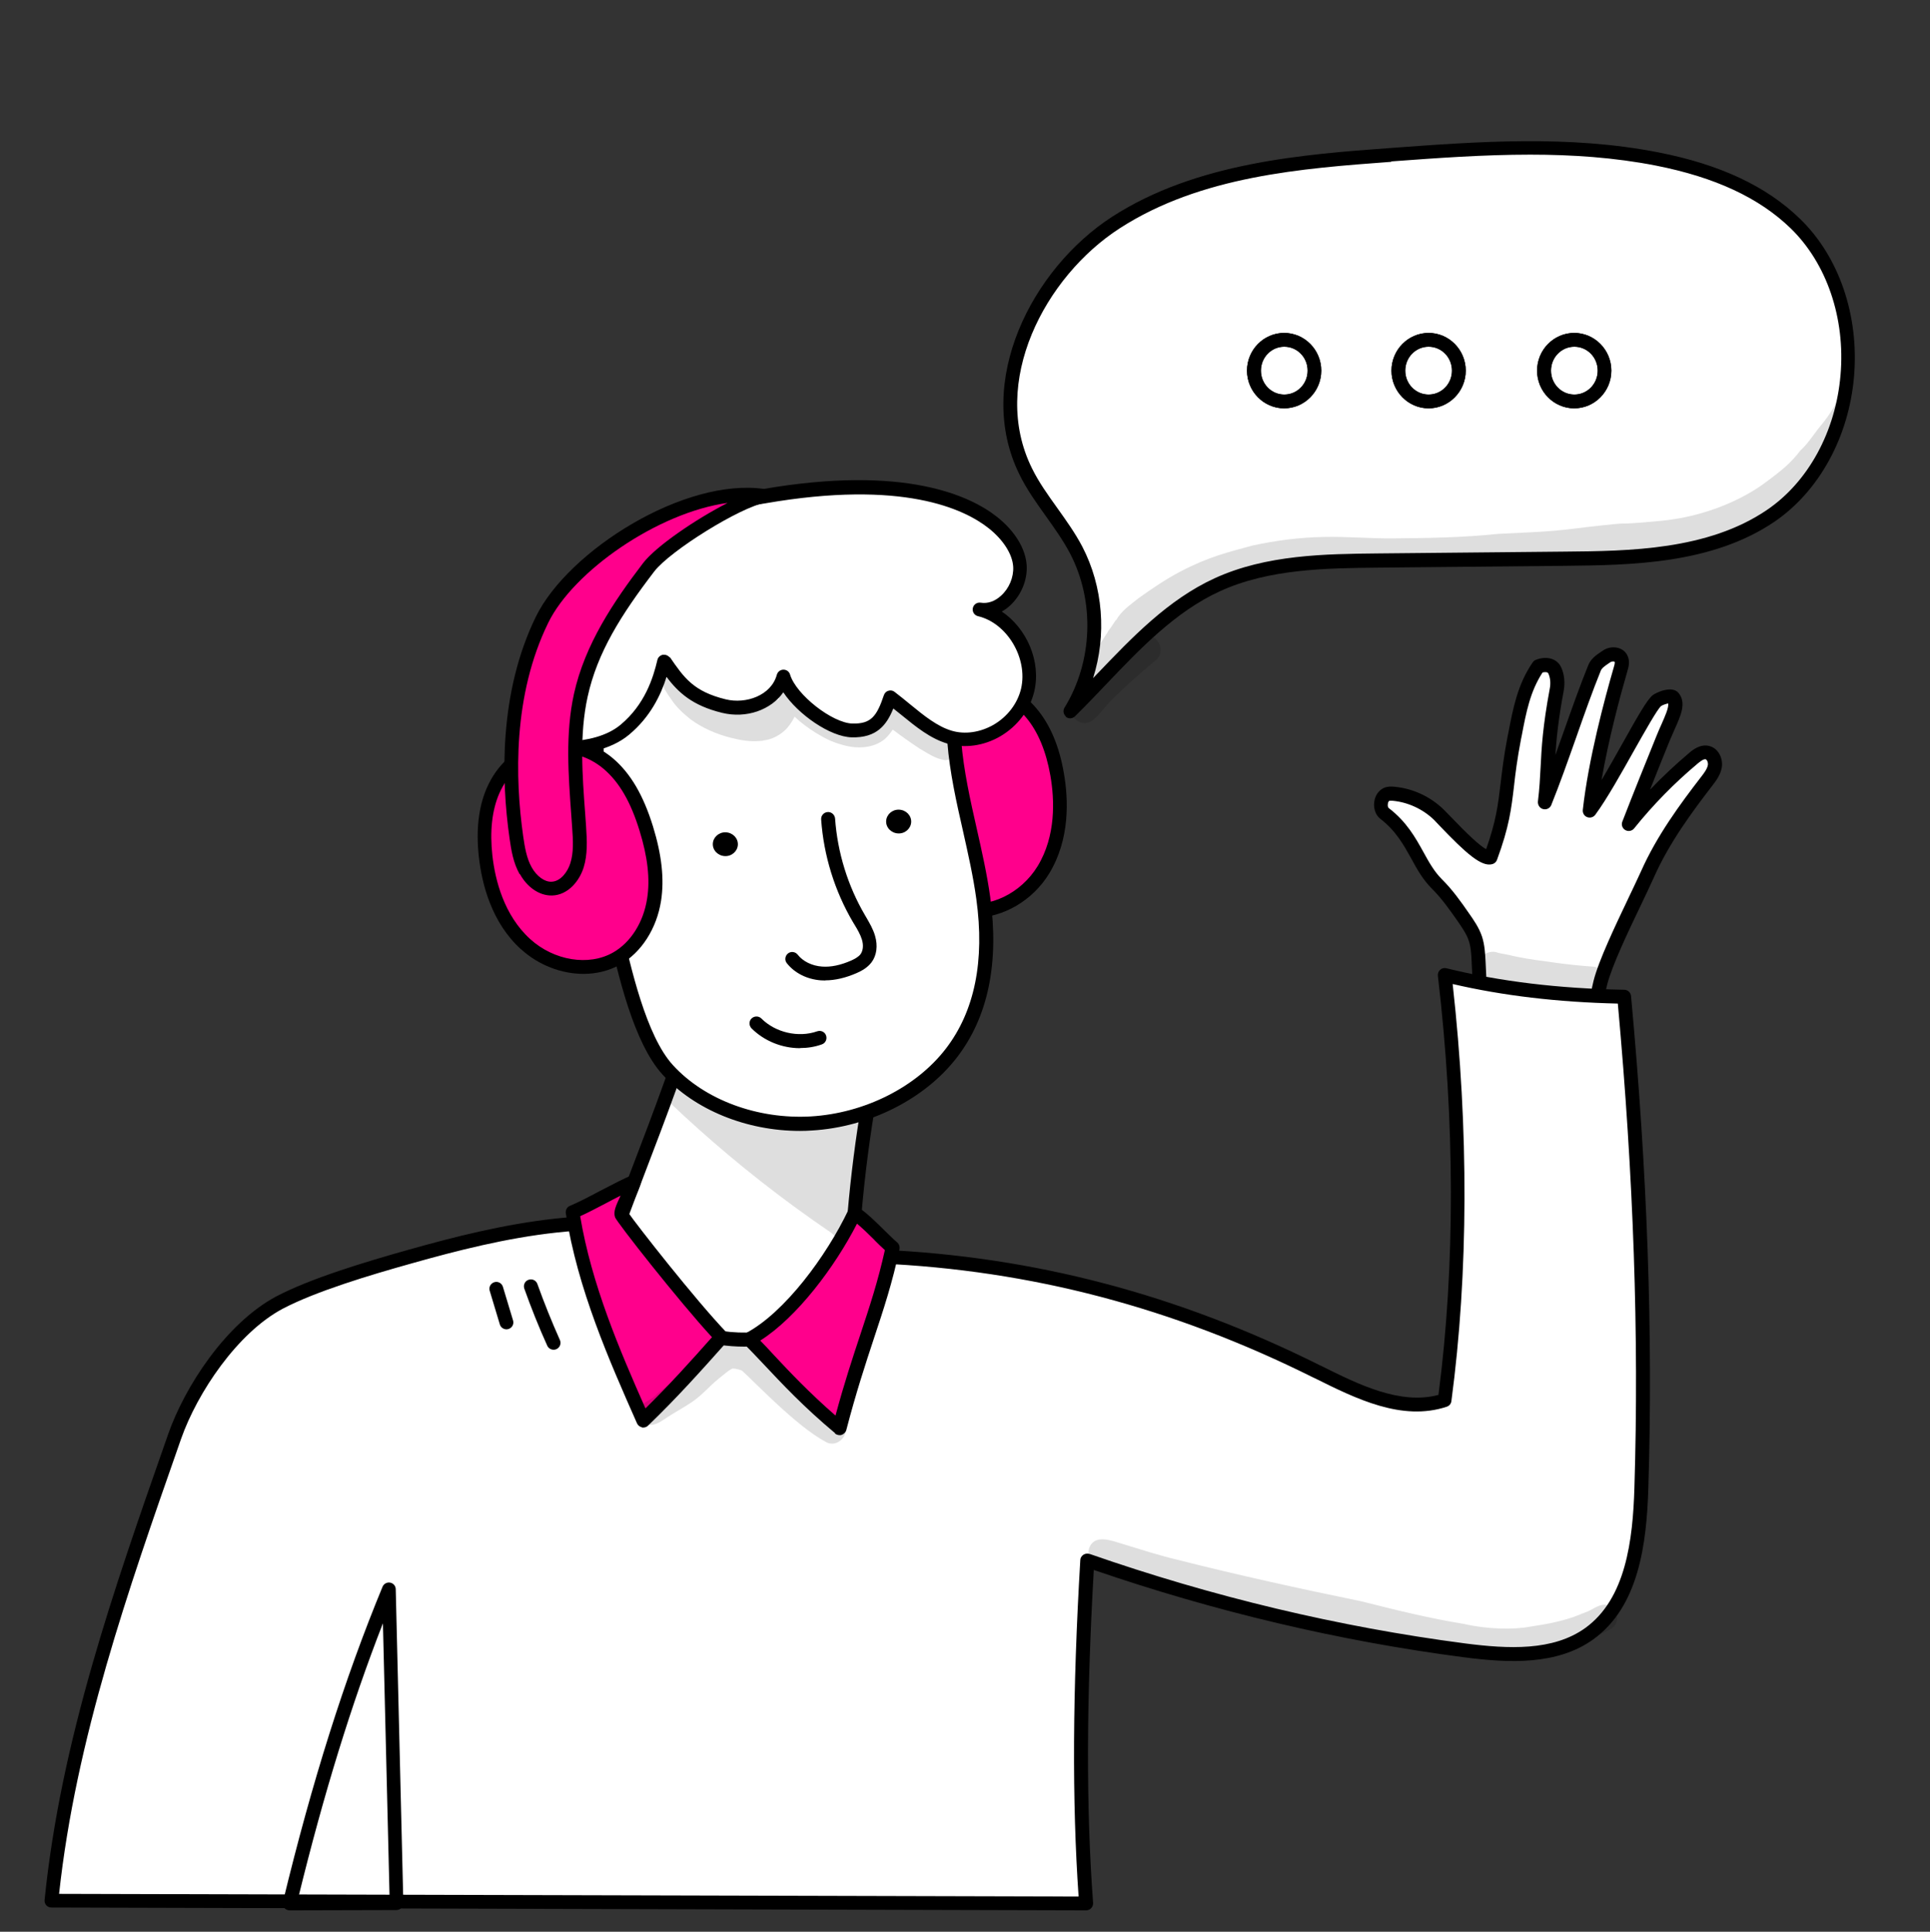 <?xml version="1.0" encoding="UTF-8"?>
<svg id="Layer_1" data-name="Layer 1" xmlns="http://www.w3.org/2000/svg" viewBox="0 0 137.19 137.28">
  <rect x="0" y="0" width="137.19" height="137.28" fill="#333333" stroke="none"/>
  <defs>
    <style>
      .cls-1 {
        fill: #fff;
      }

      .cls-2 {
        opacity: .13;
      }

      .cls-3 {
        fill: #ff008c;
      }
    </style>
  </defs>
  <g>
    <g>
      <path class="cls-1" d="M76.09,50.55c2.09-3.39,2.25-7.93.4-11.47-1.03-1.97-2.6-3.6-3.58-5.59-3.04-6.16.71-13.99,6.43-17.68,5.71-3.69,12.77-4.3,19.52-4.8,6.32-.47,12.72-.92,18.95.31,3.58.7,7.17,2.03,9.82,4.59,5.68,5.49,4.76,16.34-1.75,20.76-4.2,2.85-9.56,2.99-14.6,3.04-4.45.04-8.9.09-13.35.13-3.87.04-7.87.1-11.4,1.73-4.2,1.93-7.18,5.79-10.44,8.98Z"/>
      <path d="M75.78,50.93c-.19-.16-.24-.43-.11-.64,2.01-3.27,2.17-7.58.38-10.98-.48-.91-1.1-1.78-1.7-2.62-.67-.94-1.37-1.91-1.89-2.98-3.24-6.58.9-14.63,6.6-18.31,5.98-3.86,13.62-4.43,19.75-4.88,6.25-.46,12.71-.94,19.08.31,4.38.86,7.67,2.4,10.06,4.72,2.78,2.69,4.21,6.88,3.84,11.21-.37,4.31-2.49,8.16-5.66,10.32-4.46,3.02-10.23,3.08-14.87,3.13l-13.35.13c-3.61.04-7.71.08-11.2,1.68-3.14,1.44-5.64,4.05-8.05,6.58-.73.77-1.49,1.56-2.25,2.31-.1.09-.22.14-.34.14-.11,0-.22-.04-.31-.11ZM98.89,11.5c-6.34.47-13.52,1-19.29,4.72-5.35,3.45-9.26,10.96-6.25,17.05.49,1,1.13,1.89,1.81,2.84.62.87,1.26,1.76,1.77,2.73,1.49,2.86,1.74,6.3.77,9.35.09-.1.18-.19.28-.29,2.48-2.59,5.04-5.28,8.35-6.8,3.68-1.69,7.89-1.73,11.6-1.77l13.35-.13c4.51-.04,10.11-.1,14.32-2.96,2.93-1.99,4.89-5.57,5.23-9.59.35-4.04-.98-7.93-3.54-10.42-2.25-2.18-5.38-3.63-9.57-4.46-2.96-.58-5.96-.78-8.95-.78-3.31,0-6.61.24-9.86.48Z"/>
    </g>
    <g class="cls-2">
      <path d="M77.04,48.86c.05-.06.11-.11.16-.17-.1-.08-.18-.18-.24-.3.03-.15.06-.31.09-.46.05-.27.11-.54.17-.81.51-.7,1.02-1.39,1.47-2.13-.01.03-.03.06-.04.1.2-.42.13-.19.57-.88.14-.22.14-.18.1-.09.35-.7,1.05-1.15,1.64-1.63.94-.67,1.9-1.32,2.92-1.86,2.07-1.08,3.4-1.38,5.15-1.86,1.66-.36,3.35-.58,5.05-.61,1.66-.04,3.32.12,4.98.1,2.49-.02,4.97-.06,7.45-.32,1.79-.09,3.59-.14,5.37-.37,1.07-.14,3.14-.36,3.33-.36.86,0,1.71-.1,2.56-.17,4.47-.35,7.3-2.43,7.72-2.75,1.23-.91,1.82-1.4,2.49-2.28.02-.02.04-.04.07-.06.55-.53.94-1.19,1.43-1.77.56-.68,1-1.39,1.37-2.2.09-.19.18-.39.26-.59.04.04.07.08.1.13.17.16.04.85.08.4-.04.3-.1.6-.18.9-.27.97-.51,1.96-.88,2.9-1.47,3.61-4.25,5.54-6.69,6.56-1.57.7-4.28,1.4-6.94,1.62-.24.02-.47.03-.71.05-.17,0-.34.02-.5.02-.26.02-.51.04-.77.06-.16.01-.33.02-.49.03-.24,0-.49-.01-.73-.02-1.61-.04-3.21-.05-4.82-.03-2.79.03-5.57.08-8.36.18-.55,0-1.1,0-1.64,0-1.17.02-2.34.08-3.51.2-.11-.17-.29-.28-.54-.25-.71.07-1.43.07-2.15.14-.7.07-1.4.17-2.09.32-1.36.28-2.7.76-3.97,1.31-1.29.56-2.38,1.34-3.45,2.25-.4.34-.79.68-1.18,1.02.74.12,1.11,1.14.53,1.69-1.14.95-2.27,1.93-3.31,2.99-.71.69-1.42,2.18-2.54,1.21-.77-.84.09-1.58.66-2.21Z"/>
    </g>
    <path d="M88.64,26.34c0-1.48,1.19-2.68,2.64-2.68s2.64,1.2,2.64,2.68-1.19,2.68-2.64,2.68-2.64-1.2-2.64-2.68ZM89.63,26.34c0,.94.74,1.7,1.66,1.7s1.66-.76,1.66-1.7-.74-1.7-1.66-1.7-1.66.76-1.66,1.7Z"/>
    <path d="M98.91,26.34c0-1.48,1.19-2.68,2.64-2.68s2.64,1.2,2.64,2.68-1.19,2.68-2.64,2.68-2.64-1.2-2.64-2.68ZM99.89,26.34c0,.94.74,1.7,1.66,1.7s1.66-.76,1.66-1.7-.74-1.7-1.66-1.7-1.66.76-1.66,1.7Z"/>
    <path d="M109.26,26.34c0-1.48,1.19-2.68,2.64-2.68s2.64,1.2,2.64,2.68-1.19,2.68-2.64,2.68-2.64-1.2-2.64-2.68ZM110.25,26.34c0,.94.74,1.7,1.66,1.7s1.66-.76,1.66-1.7-.74-1.7-1.66-1.7-1.66.76-1.66,1.7Z"/>
    <path d="M88.64,26.34c0-1.48,1.19-2.68,2.64-2.68s2.64,1.2,2.64,2.68-1.19,2.68-2.64,2.68-2.64-1.2-2.64-2.68ZM89.63,26.34c0,.94.74,1.7,1.66,1.7s1.66-.76,1.66-1.7-.74-1.7-1.66-1.7-1.66.76-1.66,1.7Z"/>
    <path d="M98.91,26.34c0-1.48,1.19-2.68,2.64-2.68s2.64,1.2,2.64,2.68-1.19,2.68-2.64,2.68-2.64-1.2-2.64-2.68ZM99.89,26.34c0,.94.74,1.7,1.66,1.7s1.66-.76,1.66-1.7-.74-1.7-1.66-1.7-1.66.76-1.66,1.7Z"/>
    <path d="M109.26,26.34c0-1.48,1.19-2.68,2.64-2.68s2.64,1.2,2.64,2.68-1.19,2.68-2.64,2.68-2.64-1.2-2.64-2.68ZM110.25,26.34c0,.94.74,1.7,1.66,1.7s1.66-.76,1.66-1.7-.74-1.7-1.66-1.7-1.66.76-1.66,1.7Z"/>
  </g>
  <g>
    <g>
      <path class="cls-1" d="M105.28,72.19c-.06-1.28-.12-2.56-.18-3.84-.03-.56-.06-1.13-.24-1.67-.18-.54-.52-1.02-.85-1.49-.58-.83-1.16-1.66-1.88-2.37-1.42-1.4-1.67-3.44-3.73-5.01-.41-.31-.33-1.14.14-1.36.15-.07.33-.07.5-.05,1.21.11,2.37.65,3.23,1.5.55.54,2.92,3.22,3.66,3.01,1.33-3.61.93-4.58,1.69-8.51.36-1.84.65-3.52,1.7-5.05.44-.17.97-.15,1.17.28.2.43.23.93.14,1.39-.78,4.15-.53,5.42-.83,7.98,1.18-2.89,2.34-6.66,3.52-9.55.15-.36.54-.59.85-.81.32-.22.84-.2,1.02.14.12.23.05.51-.02.76-.89,3.06-1.83,6.91-2.18,10.05,1.58-2.15,4.08-7.24,4.75-7.8.2-.17.99-.45,1.16-.25.48.57-.17,1.59-.69,2.9-.83,2.06-1.66,4.12-2.44,6.12,1.37-1.7,2.91-3.27,4.58-4.67.28-.24.63-.48.99-.4.4.09.6.57.54.97-.06.4-.32.74-.57,1.07-1.6,2.08-3.15,4.23-4.22,6.63-.82,1.84-2.85,5.74-3.34,7.7-.62,2.44.32,2.95-.4,5.39-.92,1.58-3.01,2.37-4.74,1.78s-3.21-2.45-3.33-4.82Z"/>
      <path d="M108.45,77.48c-2.04-.69-3.55-2.85-3.66-5.27h0l-.18-3.84c-.02-.52-.05-1.06-.21-1.53-.16-.48-.48-.93-.78-1.37-.56-.8-1.14-1.62-1.82-2.3-.65-.64-1.08-1.41-1.48-2.15-.54-.97-1.09-1.97-2.19-2.82-.33-.25-.5-.7-.45-1.17.05-.47.3-.85.68-1.03.26-.12.53-.11.75-.09,1.33.12,2.58.71,3.53,1.64.09.09.24.24.42.43,1.26,1.32,2.12,2.12,2.58,2.37.7-1.99.84-3.11,1.02-4.62.11-.92.23-1.97.51-3.42l.05-.24c.34-1.77.66-3.44,1.73-5,.06-.08.14-.15.23-.18.77-.3,1.51-.08,1.79.53.23.49.29,1.09.18,1.69-.39,2.06-.51,3.4-.59,4.55.19-.53.38-1.07.57-1.6.58-1.64,1.18-3.34,1.77-4.79.18-.45.58-.73.91-.95l.12-.08c.3-.21.7-.29,1.06-.2.3.07.55.26.68.52.22.42.09.86.01,1.13-.51,1.76-1.33,4.8-1.84,7.75.5-.84,1.02-1.77,1.51-2.64,1.09-1.95,1.73-3.06,2.11-3.38.24-.2,1.39-.73,1.85-.18.58.69.18,1.59-.29,2.63-.11.24-.22.5-.33.76-.47,1.15-.94,2.33-1.4,3.49.88-.92,1.81-1.79,2.78-2.61.23-.2.78-.65,1.41-.5.69.16,1.01.92.91,1.53-.09.53-.41.95-.67,1.29-1.44,1.87-3.07,4.07-4.16,6.53-.23.51-.53,1.15-.89,1.9-.93,1.94-2.08,4.35-2.43,5.72-.28,1.1-.22,1.77-.15,2.47.07.78.15,1.6-.25,2.94-.01.04-.03.07-.05.11-.8,1.38-2.39,2.22-3.97,2.22-.46,0-.92-.07-1.35-.22ZM113.09,72.52c-.07-.75-.14-1.53.18-2.8.37-1.47,1.55-3.93,2.49-5.91.35-.74.66-1.38.88-1.87,1.13-2.55,2.8-4.81,4.28-6.73.21-.27.43-.56.48-.84.03-.19-.07-.39-.16-.41-.16-.04-.46.22-.56.3-1.65,1.38-3.17,2.93-4.52,4.61-.15.19-.42.24-.63.12-.21-.12-.3-.38-.21-.6.78-2.01,1.62-4.1,2.44-6.12.11-.28.23-.54.34-.79.26-.59.53-1.19.48-1.49-.17.03-.43.13-.51.19-.26.22-1.16,1.82-1.89,3.11-.92,1.64-1.96,3.5-2.78,4.61-.13.18-.37.25-.58.17-.21-.08-.33-.29-.31-.51.4-3.6,1.55-7.89,2.2-10.13.03-.09.1-.33.06-.4-.03-.03-.19-.04-.3.03l-.13.09c-.24.16-.48.33-.55.51-.58,1.43-1.18,3.12-1.75,4.75-.58,1.64-1.18,3.34-1.77,4.8-.09.23-.34.35-.58.29-.24-.06-.39-.29-.37-.54.11-.9.15-1.64.19-2.42.07-1.43.15-2.9.65-5.59.08-.4.04-.79-.1-1.09-.05-.11-.24-.11-.41-.07-.88,1.35-1.16,2.81-1.48,4.49l-.05.24c-.27,1.41-.4,2.44-.5,3.35-.19,1.61-.34,2.89-1.21,5.24-.05.15-.18.26-.33.3-.76.22-1.86-.75-3.75-2.73-.17-.18-.3-.32-.39-.41-.78-.76-1.85-1.26-2.93-1.36-.05,0-.19-.02-.25,0-.04.02-.1.1-.11.24-.02.15.03.25.07.28,1.27.97,1.9,2.11,2.46,3.12.39.71.76,1.38,1.31,1.93.75.74,1.36,1.6,1.94,2.44.33.47.7,1,.91,1.62.2.6.23,1.24.26,1.8l.18,3.84c.1,2.02,1.33,3.82,2.99,4.38,1.48.5,3.32-.18,4.13-1.52.32-1.13.26-1.8.19-2.52ZM105.28,72.19h0,0Z"/>
    </g>
    <g>
      <path class="cls-1" d="M77.2,135.26l-73.55-.2c1.15-11.39,4.97-22.17,8.75-32.98,1.23-3.52,4.16-7.77,7.45-9.52,2.25-1.19,5.75-2.28,9.28-3.27,3.41-.96,6.86-1.82,10.38-2.2,7.7-.83,15.43.69,23.02,2.21,11.37.5,21.63,3.47,31.04,8.16,2.86,1.43,6.07,3.05,9.1,2.05,1.27-9.52,1.21-19.93,0-30.22,4.12,1.02,8.44,1.47,12.76,1.54,1.07,11.57,1.58,23.23,1.23,34.87-.12,3.82-.6,8.17-3.71,10.4-2.49,1.79-5.86,1.58-8.9,1.18-9.14-1.2-18.14-3.37-26.78-6.39-.5,8.32-.66,16.67-.08,24.37Z"/>
      <path d="M77.2,135.76l-73.55-.2c-.14,0-.27-.06-.36-.16-.09-.1-.14-.24-.12-.38,1.14-11.3,4.95-22.16,8.63-32.66l.15-.43c1.18-3.38,4.1-7.88,7.69-9.8,2.44-1.28,6.29-2.44,9.38-3.31,3.27-.92,6.8-1.82,10.46-2.22,7.83-.84,15.61.71,23.13,2.21,10.89.49,21.09,3.17,31.2,8.21l.11.05c2.63,1.31,5.6,2.79,8.33,2.06,1.19-9.12,1.18-19.41-.04-29.78-.02-.16.04-.32.16-.43.12-.11.29-.15.44-.11,3.82.94,7.95,1.44,12.65,1.53.25,0,.46.2.48.45,1.16,12.54,1.57,23.97,1.23,34.93-.12,4.03-.69,8.46-3.91,10.78-2.56,1.84-5.96,1.7-9.25,1.27-8.81-1.15-17.65-3.24-26.26-6.2-.53,9.22-.55,16.97-.05,23.66.01.14-.04.27-.13.37-.09.1-.22.16-.36.16h0ZM77.45,110.43c8.75,3.05,17.72,5.19,26.68,6.36,3.09.4,6.26.55,8.55-1.09,2.88-2.07,3.39-6.22,3.5-10.01.33-10.79-.06-22.04-1.18-34.37-4.31-.1-8.16-.56-11.74-1.39,1.15,10.33,1.12,20.56-.09,29.64-.02.19-.15.34-.33.4-3.19,1.06-6.47-.58-9.37-2.02l-.11-.05c-9.99-4.98-20.08-7.63-30.84-8.11-.02,0-.05,0-.07,0-7.46-1.49-15.18-3.03-22.87-2.2-3.59.39-7.07,1.28-10.3,2.19-3.04.85-6.83,1.99-9.19,3.23-3.21,1.71-6.06,5.95-7.22,9.25l-.15.43c-3.6,10.28-7.33,20.9-8.52,31.9l72.47.19c-.47-6.77-.43-14.59.12-23.91,0-.15.09-.29.22-.38.08-.05.18-.08.27-.08.05,0,.11,0,.16.03Z"/>
    </g>
    <g>
      <path class="cls-3" d="M69.49,48.93c-1.77-.35-3.6.72-4.58,2.23-.98,1.51-1.26,3.38-1.29,5.18-.02,1.71.16,3.46.89,5.01.73,1.55,2.07,2.87,3.74,3.26,2.27.54,4.71-.81,5.92-2.81,1.21-2,1.36-4.49.96-6.79-.27-1.55-.8-3.09-1.8-4.3-1-1.21-2.53-2.05-3.85-1.78Z"/>
      <path d="M68.14,65.09c-1.69-.4-3.21-1.72-4.07-3.53-.66-1.4-.97-3.11-.94-5.22.03-2.34.47-4.07,1.37-5.45.98-1.5,2.89-2.83,5-2.46,1.39-.24,3.04.53,4.22,1.97.94,1.13,1.58,2.66,1.9,4.53.34,1.92.43,4.72-1.03,7.13-1.18,1.95-3.3,3.16-5.34,3.16-.38,0-.75-.04-1.12-.13ZM69.59,49.41c-.06.01-.13.01-.19,0-1.44-.29-3.12.54-4.08,2.02-.79,1.22-1.18,2.78-1.21,4.92-.03,1.96.25,3.52.85,4.79.73,1.54,2,2.66,3.41,2.99,1.93.46,4.2-.63,5.39-2.58,1.3-2.14,1.21-4.69.9-6.45-.3-1.7-.87-3.08-1.69-4.07-.85-1.03-1.99-1.65-2.96-1.65-.14,0-.28.01-.41.04Z"/>
    </g>
    <g>
      <path class="cls-1" d="M62.4,74.88c-1.13,5.42-1.79,10.94-1.96,16.48-.01.46-.03.95-.26,1.35-.24.41-.66.67-1.08.89-2.89,1.54-6.37,2.11-9.49,1.1-3.11-1.01-5.71-3.76-5.81-7.28,1.59-4.42,4.17-10.55,6.3-17.66,3.77,1.93,7.75,3.47,12.3,5.12Z"/>
      <path d="M49.45,95.17c-3.59-1.16-6.06-4.27-6.15-7.73,0-.06,0-.12.03-.18.46-1.29,1.02-2.75,1.61-4.29,1.42-3.71,3.18-8.33,4.69-13.35.04-.14.14-.25.28-.31.13-.06.29-.05.42.01,3.6,1.84,7.35,3.32,12.25,5.1.23.08.36.32.31.56-1.12,5.38-1.78,10.9-1.95,16.39-.02.5-.03,1.07-.33,1.58-.29.51-.79.82-1.28,1.08-2.07,1.1-4.3,1.67-6.43,1.67-1.19,0-2.35-.17-3.44-.53ZM50.4,70.46c-1.48,4.84-3.17,9.27-4.54,12.85-.57,1.5-1.12,2.92-1.57,4.18.14,3.47,2.83,5.88,5.47,6.73,2.8.91,6.12.52,9.1-1.07.34-.18.71-.39.89-.7.17-.3.18-.71.2-1.12.17-5.41.81-10.84,1.89-16.14-4.5-1.64-8.05-3.04-11.43-4.73Z"/>
    </g>
    <path d="M39.35,95.92c.07,0,.14-.01.2-.04.25-.11.36-.4.25-.65-.58-1.3-1.12-2.64-1.6-3.98-.09-.26-.37-.39-.63-.3-.26.09-.39.37-.3.63.49,1.37,1.03,2.73,1.63,4.05.08.18.26.29.45.29Z"/>
    <path d="M36,94.47s.09,0,.14-.02c.26-.08.41-.35.33-.61l-.72-2.39c-.08-.26-.35-.41-.61-.33-.26.08-.41.35-.33.61l.72,2.39c.06.21.26.35.47.35Z"/>
    <g>
      <path class="cls-3" d="M51.29,95.04c-1.74,1.96-3.49,3.92-5.56,5.91-2.11-4.76-4.23-9.66-5.02-14.81,1.04-.41,3.33-1.74,4.37-2.16-.36,1.06-1.01,2.01-.89,2.35.08.22,4.7,6.18,7.11,8.7Z"/>
      <path d="M45.63,101.43c-.16-.03-.29-.14-.35-.28-1.98-4.48-4.23-9.56-5.06-14.93-.03-.23.09-.45.3-.53.5-.2,1.33-.63,2.14-1.06.87-.45,1.69-.88,2.23-1.1.18-.07.38-.03.52.1.14.13.19.33.13.51-.16.47-.37.91-.55,1.29-.12.26-.28.6-.32.76.55.81,4.72,6.14,6.98,8.51.18.19.18.48.01.67-1.72,1.93-3.5,3.93-5.59,5.94-.09.09-.21.14-.34.14-.03,0-.06,0-.1,0ZM43.72,86.5c-.14-.4.07-.83.38-1.5,0,0,0-.02.01-.03-.32.16-.66.34-1,.52-.69.36-1.35.71-1.87.94.81,4.85,2.8,9.5,4.64,13.66,1.73-1.7,3.26-3.4,4.73-5.06-2.34-2.54-6.77-8.17-6.9-8.54ZM44.66,86.24h0Z"/>
    </g>
    <g>
      <g>
        <path class="cls-1" d="M67.84,52.71c.3,3.76,1.54,7.38,2.06,11.12.52,3.73.22,7.78-2.27,11.01-2.19,2.84-6.02,4.77-9.94,5-3.93.23-7.86-1.23-10.21-3.81-2.21-2.42-3.32-8.2-3.99-11.07-1.7.5-3.69.21-4.89-.84-1.2-1.05-1.44-2.87-.38-4.12s2.56-1.62,4.51-.23c-.44-2.38-.33-4.78-.29-5.88.11-2.99-.41-7.33,1.46-8.85,1.06-.86,3.41-1.8,4.72-2.33,2.27-.92,5.74.13,8.2-.2,2.46-.33,5.13.51,7.28,1.47,2.57,1.15,3.54,5.91,3.76,8.72Z"/>
        <path d="M47.1,76.37c-2.07-2.27-3.17-7.12-3.89-10.32-.04-.17-.07-.33-.11-.48-1.78.36-3.68-.04-4.85-1.07-1.45-1.27-1.64-3.38-.44-4.81.69-.82,2.1-1.9,4.24-.87-.25-2.01-.18-3.89-.14-4.87v-.07c.03-.61.02-1.28.02-1.98-.02-2.76-.03-5.88,1.63-7.23,1.08-.87,3.35-1.79,4.7-2.34l.15-.06c1.45-.59,3.28-.44,5.04-.29,1.19.1,2.32.19,3.28.06,2.13-.29,4.67.22,7.55,1.51,3.28,1.47,3.95,7.86,4.05,9.13h0c.17,2.09.64,4.18,1.1,6.21.36,1.59.73,3.23.96,4.88.64,4.67-.15,8.5-2.37,11.38-2.28,2.96-6.23,4.95-10.31,5.19-.28.02-.57.03-.85.03-3.79,0-7.47-1.49-9.75-3.99ZM63.88,44.44c-2.71-1.22-5.07-1.7-7.01-1.43-1.06.14-2.29.04-3.49-.06-1.65-.14-3.36-.28-4.59.22l-.15.06c-1.3.53-3.49,1.42-4.45,2.2-1.3,1.05-1.28,3.93-1.27,6.46,0,.72,0,1.39-.02,2.02v.07c-.04,1.11-.13,3.42.29,5.7.04.2-.05.4-.22.5-.17.11-.39.1-.55-.01-1.57-1.11-2.83-1.07-3.85.14-.86,1.01-.71,2.52.33,3.43,1.04.91,2.82,1.21,4.43.74.13-.04.27-.02.39.05.12.07.2.18.23.31.07.3.14.62.22.97.66,2.92,1.76,7.8,3.66,9.88,2.26,2.48,6.03,3.87,9.82,3.65,3.8-.23,7.47-2.07,9.58-4.81,2.05-2.66,2.78-6.24,2.17-10.64-.22-1.61-.59-3.23-.94-4.8-.47-2.06-.95-4.19-1.12-6.35h0c-.26-3.23-1.32-7.34-3.47-8.31Z"/>
      </g>
      <g>
        <path class="cls-1" d="M36.79,52.75c.1-2.12.23-4.67.96-6.66.26.14.64.09.85-.19.53-.71.9-1.53,1.37-2.28s.9-1.41,1.4-2.08c.52-.71,1.09-1.36,1.68-2.01.21.15.48.19.74,0,1.47-1.07,2.92-2.14,4.48-3.06.03-.01.06-.03.1-.04,1.63-.59,4.25-.9,5.95-1.2,13.51-2.33,18.04,2.33,18.19,4.97.09,1.65-1.32,3.32-2.88,3.07,2.34.55,3.99,3.31,3.43,5.74s-3.23,4.04-5.54,3.36c-1.51-.45-2.69-1.67-4.23-2.83-.53,1.61-1.08,2.4-2.72,2.36-1.63-.04-4.39-2.19-4.89-3.82-.45,1.69-2.45,2.53-4.22,2.1-2.42-.6-3.2-1.66-4.26-3.21-.39,1.66-1.1,3.46-2.77,4.86-2.54,2.13-7.65,1.08-7.64.92Z"/>
        <path d="M36.6,53.22c-.3-.15-.31-.41-.31-.49.09-1.98.22-4.7.99-6.8.05-.13.15-.24.28-.29.13-.05.28-.04.41.02.05.03.16.04.22-.04.32-.42.57-.89.85-1.39.16-.29.32-.58.49-.86.44-.72.92-1.44,1.43-2.12.59-.79,1.22-1.51,1.71-2.04.17-.18.45-.21.65-.07.09.06.13.03.16.01l.19-.14c1.39-1.01,2.82-2.05,4.33-2.95.02-.01.07-.04.1-.05.03-.01.05-.02.08-.03,1.32-.47,3.25-.78,4.8-1.02.44-.07.86-.13,1.23-.2,10.13-1.75,14.79.49,16.67,1.98,1.27,1.01,2.03,2.26,2.1,3.45.06,1.04-.4,2.13-1.19,2.85-.18.17-.38.31-.58.42,1.76,1.18,2.81,3.53,2.31,5.67-.31,1.32-1.19,2.48-2.42,3.2-1.17.68-2.54.87-3.74.52-1.23-.36-2.24-1.19-3.31-2.06-.18-.15-.36-.29-.55-.44-.47,1.17-1.18,2.1-2.96,2.05-1.53-.04-3.81-1.62-4.86-3.2-.87,1.25-2.62,1.88-4.35,1.46-2.13-.52-3.11-1.45-3.95-2.55-.41,1.29-1.15,2.84-2.66,4.1-1.34,1.12-3.29,1.43-4.95,1.43s-2.93-.29-3.19-.42ZM37.28,52.77h0,0ZM47.61,46.69c1.01,1.47,1.68,2.45,3.98,3.01,1.43.35,3.23-.27,3.63-1.75.06-.21.25-.36.47-.36h0c.22,0,.41.14.47.35.43,1.43,3,3.44,4.43,3.48,1.32.03,1.73-.5,2.24-2.02.05-.15.17-.27.32-.31.15-.05.32-.02.44.08.39.3.75.59,1.1.88,1.03.84,1.92,1.57,2.96,1.88.94.28,2.02.12,2.97-.42,1-.58,1.71-1.52,1.96-2.57.5-2.16-.99-4.66-3.06-5.15-.26-.06-.42-.31-.37-.57.05-.26.3-.43.56-.39.49.08,1-.09,1.44-.49.58-.52.91-1.31.87-2.06-.05-.89-.7-1.91-1.73-2.73-1.75-1.39-6.13-3.47-15.89-1.78-.38.06-.8.13-1.24.2-1.51.24-3.4.53-4.65.99h-.02c-1.46.88-2.87,1.9-4.22,2.88l-.19.14c-.27.2-.59.26-.9.19-.43.48-.94,1.07-1.41,1.71-.49.66-.95,1.35-1.38,2.05-.16.27-.32.54-.47.82-.28.5-.57,1.02-.92,1.5-.22.29-.56.46-.91.46-.56,1.78-.69,4.01-.78,5.75,1.11.27,4.86.68,6.81-.96,1.71-1.43,2.31-3.31,2.61-4.6.04-.19.2-.33.39-.37.03,0,.06,0,.09,0,.16,0,.31.08.41.21Z"/>
      </g>
      <path d="M64.77,58.42c.02-.47-.37-.86-.86-.88-.49-.02-.9.35-.92.81-.02.47.37.86.86.88.49.02.9-.35.92-.81Z"/>
      <path d="M52.45,60.03c.02-.47-.37-.86-.86-.88-.49-.02-.9.35-.92.81-.02.47.37.86.86.88.49.02.9-.35.92-.81Z"/>
      <path d="M56.88,74.48c.52,0,1.04-.08,1.54-.26.26-.09.39-.37.3-.63-.09-.26-.37-.39-.63-.3-1.34.47-2.97.09-3.97-.91-.19-.19-.5-.19-.7,0-.19.19-.19.5,0,.7.91.91,2.18,1.41,3.45,1.41Z"/>
      <path d="M58.66,69.67c.71,0,1.46-.18,2.24-.52.36-.16.76-.38,1.05-.76.37-.49.46-1.18.25-1.89-.14-.48-.39-.9-.62-1.3l-.1-.17c-1.22-2.08-1.95-4.46-2.12-6.86-.02-.27-.26-.48-.53-.46-.27.02-.48.25-.46.53.18,2.56.96,5.08,2.26,7.29l.11.18c.22.36.42.71.53,1.07.12.4.08.78-.1,1.03-.15.2-.42.34-.66.45-.75.33-1.45.48-2.08.43-.71-.05-1.36-.37-1.73-.85-.17-.21-.48-.25-.69-.08-.21.17-.25.48-.08.69.55.7,1.44,1.15,2.43,1.22.11,0,.21.01.32.01Z"/>
      <path d="M43.15,62.24s.08,0,.12-.01c.26-.07.42-.33.36-.6-.2-.81-.29-1.24-.46-2.03-.06-.27-.32-.44-.58-.38-.27.06-.44.32-.38.58.17.8.26,1.24.47,2.07.06.22.26.37.48.37Z"/>
      <g class="cls-2">
        <path d="M67.6,52.05c-.8-.49-1.61-.95-2.38-1.49-.51-.28-.93-.82-1.5-.92-.78-.14-1.28.61-1.15,1.25-.13.09-.27.17-.43.21-.02.02-.03.05-.05.07-.02.02-.03.03-.04.05-.05.05-.1.1-.16.15-.02.02-.05.03-.07.05-.05.03-.11.05-.16.07-.19.05-.37.09-.57.1,0,0,0,0-.01,0-.83,0-1.8-.42-2.29-.69-.02-.01-.04-.02-.06-.03-.04-.03-.28-.17-.37-.23-.45-.31-.91-.62-1.33-.97-.1-.1-.2-.2-.29-.31-.08-.35-.37-.7-.76-.67-.39-.02-.72.4-.64.78.01.05.03.1.04.15,0,.01,0,.02,0,.03,0,.02-.01.04-.01.05-.03.01-.05.03-.08.04-.12,0-.24.03-.34.1-.05.03-.11.06-.14.08-.35.18-.77.35-1.04.44-.14-.15-.34-.25-.58-.24-1.04-.08-1.38-.16-2.62-.64-.46-.14-.34-.25-1.13-.42-.22,0-.39.07-.53.18-.07-.08-.15-.16-.22-.25-.12-.17-.18-.24-.21-.29-.26-.19-.52-.39-.77-.6-.29.03-.56.26-.54.61-.01.15.08.28.16.41.13.21.27.43.42.63-.05-.07-.12-.2-.04-.06.36.56.86,1.02,1.38,1.43.85.63,1.84,1.05,2.86,1.31.7.18,1.42.3,2.15.22.06,0,.11-.01.17-.02-.02,0-.05,0-.07,0,.57-.05,1.12-.31,1.55-.69.31-.28.55-.63.73-1.01.47.45,1.01.84,1.56,1.18.56.32.94.58,1.9.84.99.28,2.15.24,2.97-.44.21-.2.39-.42.55-.66.62.47,1.26.92,1.91,1.35.57.33,1.14.73,1.8.82,1.12-.02,1.38-1.45.41-1.96Z"/>
      </g>
      <g class="cls-2">
        <path d="M36.38,53.79c.17-.46.66-.38,1.06-.34.58.05,1.17.02,1.75.06.43.03.86.08,1.29.07,0,0,0,0-.01,0,.13,0,.24,0,0,0,.23,0,.46-.04.69-.03.04-.11.1-.21.19-.29.43-.38,1.16,0,1.08.57-.05.43-.11.87-.11,1.3.08.63.17,1.63-.73,1.59-.18-.02-.33-.11-.46-.23.03.05-.43-.26-.54-.3-.48-.27-1.36-.67-2.23-1.07-.45-.19-.91-.37-1.38-.52-.04,0-.07-.02-.11-.03-.03,0-.08-.02-.13-.03-.31-.1-.48-.45-.36-.75Z"/>
      </g>
    </g>
    <g class="cls-2">
      <path d="M47.97,77.15c.5.41,1.05.74,1.64,1.03.02.02.05.04.07.06,0,0,.01,0,.02-.01,1.21.57,2.55.93,3.84,1.22.25.07.5.13.75.19,0,0,.27.06.55.1.48.08,3.05-.09,6.53-.65-.03.26-.17,1.34-.21,1.59-.38,2.9-.56,4.35-.55,4.54.06.78.22,1.36-.14,1.96-.25.42-.64.65-.93.79-.18-.1-.33-.26-.48-.38-.85-.58-1.72-1.19-2.58-1.82-3.29-2.41-6.21-4.89-8.79-7.34-.58-.35-.31-1.23.29-1.28Z"/>
    </g>
    <g>
      <path class="cls-3" d="M60.74,86.2c-1.49,3.13-4.55,7.41-7.5,8.96,1.48,1.45,3.3,3.69,6.43,6.31,1.48-5.69,2.82-8.36,3.77-12.83-.72-.6-1.81-1.83-2.71-2.44Z"/>
      <path d="M59.36,101.85c-2.23-1.86-3.79-3.53-5.05-4.87-.53-.56-.98-1.04-1.41-1.46-.11-.11-.17-.27-.14-.42.02-.16.12-.29.26-.36,2.74-1.44,5.73-5.48,7.28-8.74.06-.13.18-.23.32-.26.14-.04.29-.01.41.07.59.4,1.25,1.04,1.82,1.61.34.33.66.65.92.87.14.12.2.3.17.48-.51,2.4-1.12,4.24-1.83,6.38-.59,1.79-1.26,3.82-1.95,6.47-.04.16-.17.29-.33.35-.05.02-.1.02-.15.02-.11,0-.23-.04-.32-.11ZM62.15,88.11c-.39-.39-.83-.81-1.23-1.15-1.57,3.07-4.27,6.66-6.88,8.31.31.31.63.66.98,1.04,1.12,1.2,2.5,2.66,4.37,4.29.62-2.31,1.23-4.14,1.77-5.77.67-2.02,1.25-3.78,1.74-5.99-.23-.21-.49-.46-.75-.72Z"/>
    </g>
    <g>
      <path class="cls-3" d="M38.22,53.43c1.6-.84,3.66-.33,5.03.85s2.16,2.89,2.69,4.61c.51,1.63.82,3.37.55,5.06-.27,1.69-1.18,3.34-2.67,4.18-2.03,1.15-4.75.55-6.47-1.03-1.72-1.57-2.57-3.92-2.84-6.24-.18-1.56-.11-3.19.51-4.63.62-1.45,1.85-2.68,3.19-2.79Z"/>
      <path d="M37.03,67.46c-2.08-1.89-2.77-4.61-2.99-6.55-.21-1.89-.03-3.53.55-4.88.74-1.72,2.1-2.91,3.5-3.08,1.92-.95,4.13-.21,5.49.95,1.25,1.07,2.15,2.61,2.84,4.84.62,2.02.81,3.74.57,5.28-.31,1.98-1.4,3.67-2.91,4.53-.78.44-1.68.66-2.6.66-1.56,0-3.19-.61-4.44-1.75ZM38.45,53.86c-.06.03-.12.05-.19.05-1.06.09-2.17,1.09-2.78,2.5-.51,1.19-.67,2.67-.48,4.39.2,1.77.83,4.24,2.68,5.93,1.69,1.54,4.17,1.95,5.9.96,1.25-.71,2.16-2.14,2.42-3.83.22-1.38.04-2.96-.54-4.83-.63-2.05-1.44-3.44-2.54-4.38-.87-.74-1.95-1.14-2.96-1.14-.54,0-1.07.12-1.52.35Z"/>
    </g>
    <g>
      <path class="cls-3" d="M54.31,35.24c-1.88.31-7,3.5-8.21,5.08-2.07,2.7-4.06,5.63-4.82,9.09-.67,3.02-.34,6.22-.12,9.35.07.92.12,1.87-.15,2.73-.27.86-.95,1.63-1.78,1.66-.75.03-1.46-.55-1.86-1.26s-.55-1.56-.67-2.39c-.74-5.27-.43-10.84,1.83-15.46s10.42-9.62,15.78-8.8Z"/>
      <path d="M36.94,62.13c-.45-.8-.6-1.7-.72-2.56-.6-4.21-.75-10.37,1.87-15.74,2.3-4.7,10.61-9.94,16.3-9.07.24.04.42.24.42.48,0,.24-.17.45-.41.49-1.74.29-6.76,3.4-7.9,4.89-2.34,3.06-4.04,5.74-4.73,8.9-.59,2.68-.38,5.56-.17,8.35l.06.86c.07,1.05.11,2-.17,2.91-.3.97-1.11,1.96-2.23,2-.02,0-.05,0-.07,0-.86,0-1.71-.58-2.23-1.52ZM38.97,44.26c-2.52,5.15-2.36,11.09-1.78,15.17.11.76.24,1.57.61,2.22.35.62.92,1.04,1.41,1.01.64-.02,1.14-.7,1.33-1.31.24-.75.2-1.6.13-2.55l-.06-.86c-.21-2.86-.43-5.81.19-8.63.78-3.53,2.82-6.55,4.91-9.29.9-1.18,3.72-3.11,6.01-4.28-4.96.68-10.96,4.85-12.75,8.52Z"/>
    </g>
    <path d="M20.2,135.59c-.09-.12-.13-.27-.09-.42,2.07-8.57,4.39-15.89,7.08-22.4.09-.22.32-.34.54-.3.23.04.4.24.4.47l.54,22.3c0,.13-.05.26-.14.35-.09.09-.22.15-.35.15l-7.6.02h0c-.15,0-.29-.07-.39-.19ZM27.22,115.36c-2.24,5.74-4.21,12.13-6,19.43l6.47-.02-.47-19.41Z"/>
    <g class="cls-2">
      <path d="M105.59,67.78c.28-.15.6-.19.89-.07.36.09.73.13,1.09.23,1.47.31,2,.32,3.07.49.84.11,1.68.2,2.52.26.26,0,.52.11.7.29.63.59.15,1.73-.7,1.7-1.86-.14-3.39-.39-4.61-.52-.75-.1-1.49-.21-2.23-.39-.28-.08-.61-.1-.84-.31-.58-.39-.5-1.35.1-1.68Z"/>
    </g>
    <g class="cls-2">
      <path d="M77.4,110.08c.36-1.12,1.61-.59,2.42-.35,1.28.39,2.55.8,3.85,1.11,4.34,1.1,8.71,2.06,13.1,2.96,2.42.61,4.84,1.21,7.31,1.61,1.58.37,3.52.42,4.69.19,1.21-.18,2.42-.4,3.56-.87.11-.05.17-.08.18-.07.05-.02.1-.04.14-.06.55-.16,1.03-.69,1.63-.53.77.19.93,1.32.22,1.7-1.57.85-3.29,1.38-5.06,1.64-1.03.18-2.07.33-3.11.28-3.13-.29-6.26-.77-9.29-1.63-5.12-1.13-10.24-2.21-15.29-3.65-1.04-.3-2.06-.67-3.1-.98-.3-.12-.66-.09-.9-.32-.32-.21-.45-.65-.35-1.02Z"/>
    </g>
    <g class="cls-2">
      <path d="M45.54,99.99c.23-.37.69-.49,1.01-.77.34-.38,1.42-1.08,2.28-2.01.56-.56,1.17-1.07,1.8-1.55.4-.31.89-.52,1.4-.54.57.02,1.13.22,1.64.49.35.22.6.55.88.85.93.95,1.88,1.86,2.89,2.72.82.73,1.04.93,1.62,1.3.27.2.65.29.85.58.66.78-.36,1.93-1.23,1.4-2.04-1.09-4.94-4.15-5.92-5.04-.02-.01-.04-.02-.07-.04-.11-.03-.3-.09-.41-.11-.02,0-.03,0-.04,0-.06,0-.11-.01-.17-.02,0,0,0,0,0,0-.09.05-.18.1-.27.16-.05.03-.08.06-.11.08-.38.3-.77.61-1.12.94-.49.48-.98.96-1.57,1.33-.48.31-.99.59-1.47.9-.35.22-.71.52-1.13.59-.67.14-1.21-.69-.85-1.26Z"/>
    </g>
  </g>
</svg>